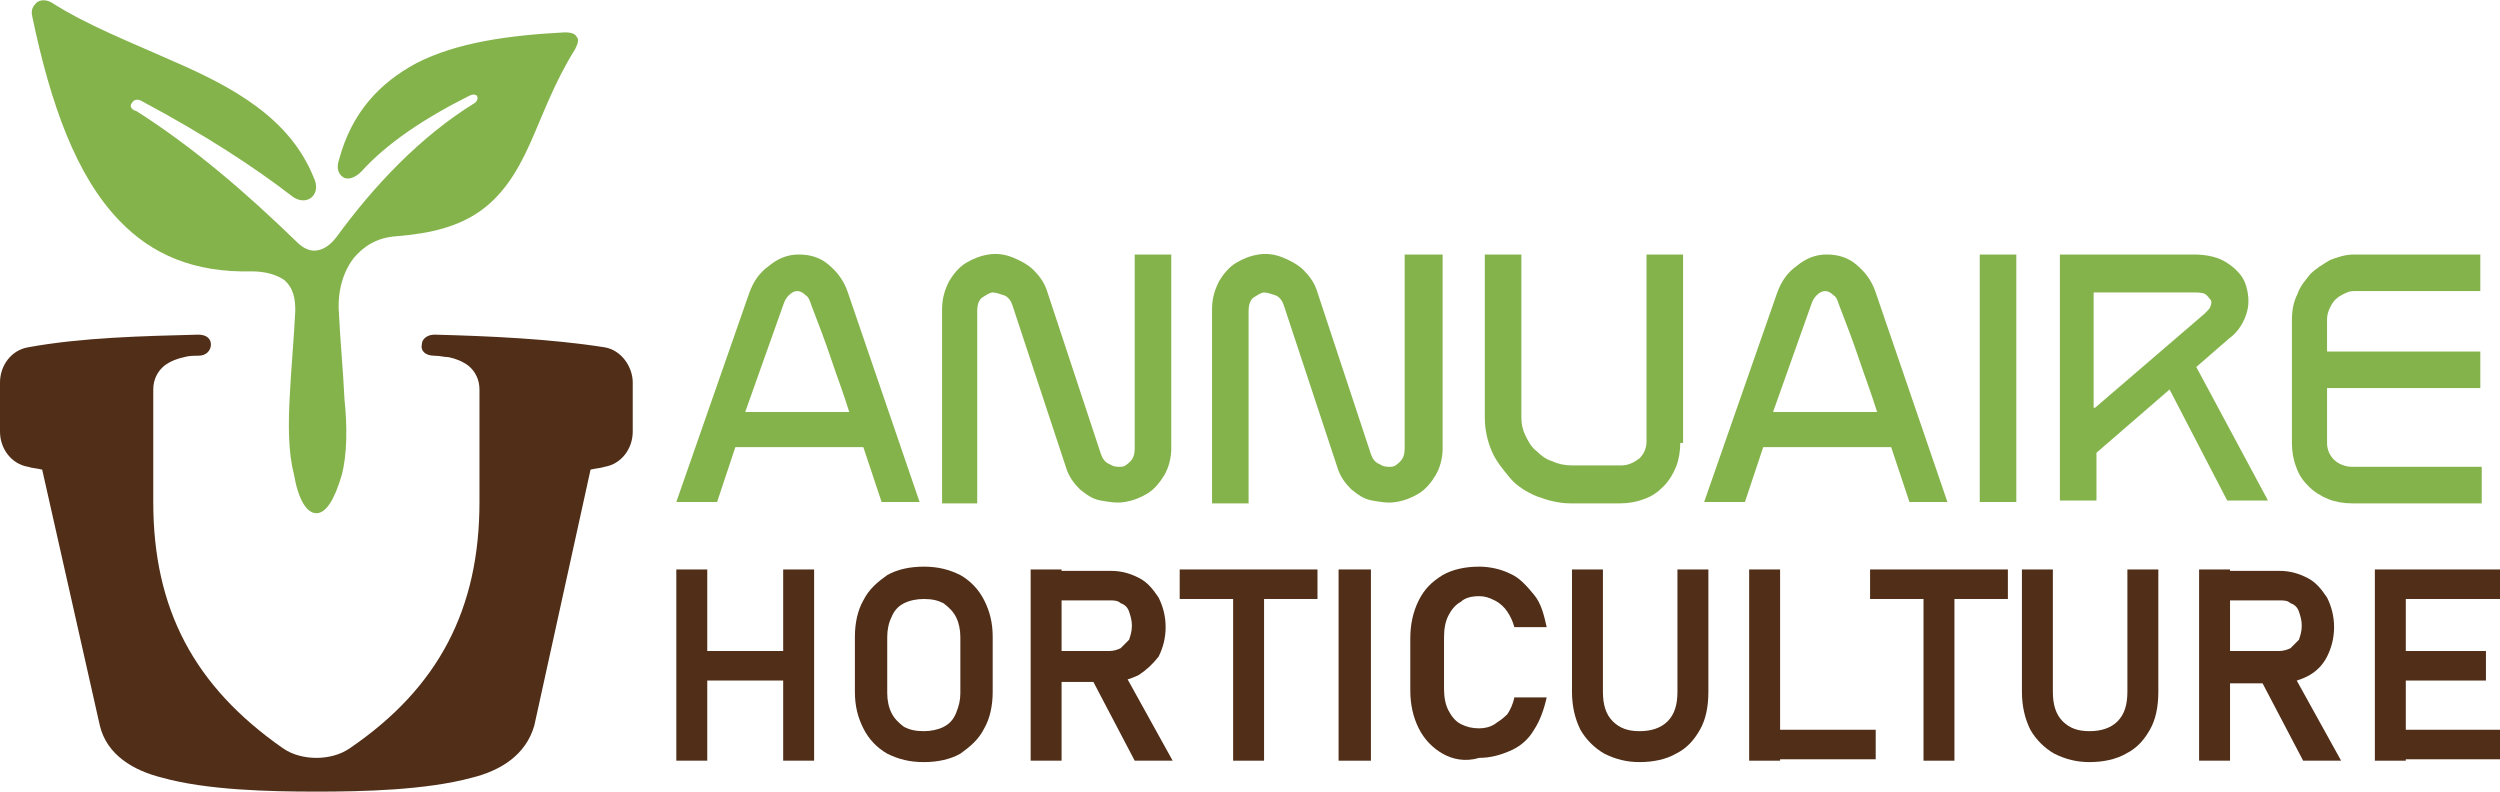 <?xml version="1.0" encoding="utf-8"?>
<!-- Generator: Adobe Illustrator 24.1.0, SVG Export Plug-In . SVG Version: 6.00 Build 0)  -->
<svg version="1.1" id="Layer_1" xmlns="http://www.w3.org/2000/svg" xmlns:xlink="http://www.w3.org/1999/xlink" x="0px" y="0px"
	 width="177.8px" height="56.3px" viewBox="0 0 177.8 56.3" style="enable-background:new 0 0 177.8 56.3;" xml:space="preserve">
<style type="text/css">
	.st0{fill:#84B34B;}
	.st1{fill:#512E17;}
	.st2{fill-rule:evenodd;clip-rule:evenodd;fill:#512E17;}
	.st3{fill-rule:evenodd;clip-rule:evenodd;fill:#84B34B;}
</style>
<g>
	<path class="st0" d="M48.1,35.7l5.2-14.9c0.3-0.8,0.7-1.4,1.4-1.9c0.6-0.5,1.3-0.8,2.1-0.8c0.8,0,1.5,0.2,2.1,0.7
		c0.6,0.5,1.1,1.1,1.4,2l5.1,14.9h-2.7l-1.3-3.9h-9.1l-1.3,3.9H48.1z M53,29.3h7.4c-0.4-1.3-0.9-2.6-1.3-3.8s-0.9-2.5-1.4-3.8
		c-0.1-0.3-0.2-0.6-0.4-0.7c-0.2-0.2-0.4-0.3-0.6-0.3c-0.2,0-0.4,0.1-0.6,0.3c-0.2,0.2-0.3,0.4-0.4,0.7L53,29.3z"/>
	<path class="st0" d="M83.3,18.1v13.8c0,0.7-0.2,1.4-0.5,1.9c-0.3,0.5-0.7,1-1.2,1.3s-1,0.5-1.6,0.6c-0.6,0.1-1.1,0-1.7-0.1
		s-1-0.4-1.5-0.8c-0.4-0.4-0.8-0.9-1-1.6l-3.8-11.5c-0.1-0.3-0.3-0.6-0.6-0.7c-0.3-0.1-0.6-0.2-0.8-0.2s-0.5,0.2-0.8,0.4
		c-0.2,0.2-0.3,0.5-0.3,0.9v13.7H67V22c0-0.8,0.2-1.4,0.5-2c0.3-0.5,0.7-1,1.2-1.3c0.5-0.3,1-0.5,1.6-0.6c0.6-0.1,1.2,0,1.7,0.2
		s1.1,0.5,1.5,0.9s0.8,0.9,1,1.6l3.8,11.5c0.1,0.3,0.3,0.6,0.6,0.7c0.3,0.2,0.5,0.2,0.8,0.2c0.3,0,0.5-0.2,0.7-0.4
		c0.2-0.2,0.3-0.5,0.3-0.9V18.1H83.3z"/>
	<path class="st0" d="M102.6,18.1v13.8c0,0.7-0.2,1.4-0.5,1.9c-0.3,0.5-0.7,1-1.2,1.3s-1,0.5-1.6,0.6c-0.6,0.1-1.1,0-1.7-0.1
		s-1-0.4-1.5-0.8c-0.4-0.4-0.8-0.9-1-1.6l-3.8-11.5c-0.1-0.3-0.3-0.6-0.6-0.7c-0.3-0.1-0.6-0.2-0.8-0.2s-0.5,0.2-0.8,0.4
		c-0.2,0.2-0.3,0.5-0.3,0.9v13.7h-2.6V22c0-0.8,0.2-1.4,0.5-2c0.3-0.5,0.7-1,1.2-1.3c0.5-0.3,1-0.5,1.6-0.6c0.6-0.1,1.2,0,1.7,0.2
		s1.1,0.5,1.5,0.9s0.8,0.9,1,1.6l3.8,11.5c0.1,0.3,0.3,0.6,0.6,0.7c0.3,0.2,0.5,0.2,0.8,0.2c0.3,0,0.5-0.2,0.7-0.4
		c0.2-0.2,0.3-0.5,0.3-0.9V18.1H102.6z"/>
	<path class="st0" d="M119.5,31.5c0,0.6-0.1,1.2-0.3,1.7s-0.5,1-0.9,1.4c-0.4,0.4-0.8,0.7-1.4,0.9c-0.5,0.2-1.1,0.3-1.7,0.3h-3.5
		c-0.8,0-1.6-0.2-2.4-0.5c-0.7-0.3-1.4-0.7-1.9-1.3s-1-1.2-1.3-1.9c-0.3-0.7-0.5-1.5-0.5-2.4V18.1h2.6v11.6c0,0.5,0.1,0.9,0.3,1.3
		c0.2,0.4,0.4,0.8,0.8,1.1c0.3,0.3,0.7,0.6,1.1,0.7c0.4,0.2,0.9,0.3,1.4,0.3h3.5c0.5,0,0.9-0.2,1.3-0.5c0.3-0.3,0.5-0.7,0.5-1.2
		V18.1h2.6V31.5z"/>
	<path class="st0" d="M121.2,35.7l5.2-14.9c0.3-0.8,0.7-1.4,1.4-1.9c0.6-0.5,1.3-0.8,2.1-0.8c0.8,0,1.5,0.2,2.1,0.7
		c0.6,0.5,1.1,1.1,1.4,2l5.1,14.9h-2.7l-1.3-3.9h-9.1l-1.3,3.9H121.2z M126.1,29.3h7.4c-0.4-1.3-0.9-2.6-1.3-3.8s-0.9-2.5-1.4-3.8
		c-0.1-0.3-0.2-0.6-0.4-0.7c-0.2-0.2-0.4-0.3-0.6-0.3c-0.2,0-0.4,0.1-0.6,0.3c-0.2,0.2-0.3,0.4-0.4,0.7L126.1,29.3z"/>
	<path class="st0" d="M143.4,35.7h-2.6V18.1h2.6V35.7z"/>
	<path class="st0" d="M146.5,18.1h9.5c1,0,1.8,0.2,2.4,0.6c0.6,0.4,1.1,0.9,1.3,1.5c0.2,0.6,0.3,1.3,0.1,2c-0.2,0.7-0.6,1.4-1.3,1.9
		l-2.3,2l5.1,9.5h-2.9l-4.1-7.9l-5.2,4.5v3.4h-2.6V18.1z M149,29l7.8-6.7c0.2-0.2,0.4-0.4,0.4-0.5c0.1-0.2,0.1-0.4,0-0.5
		s-0.2-0.3-0.4-0.4c-0.2-0.1-0.5-0.1-0.9-0.1h-7V29z"/>
	<path class="st0" d="M163.4,20.9c0.2-0.6,0.6-1,0.9-1.4c0.4-0.4,0.9-0.7,1.4-1c0.5-0.2,1.1-0.4,1.7-0.4h9v2.6h-9
		c-0.3,0-0.5,0.1-0.7,0.2c-0.2,0.1-0.4,0.2-0.6,0.4s-0.3,0.4-0.4,0.6c-0.1,0.2-0.2,0.5-0.2,0.8V25h10.9v2.6h-10.9v3.9
		c0,0.5,0.2,0.9,0.5,1.2s0.8,0.5,1.3,0.5h9.2v2.6h-9.2c-0.6,0-1.2-0.1-1.7-0.3c-0.5-0.2-1-0.5-1.4-0.9c-0.4-0.4-0.7-0.8-0.9-1.4
		c-0.2-0.5-0.3-1.1-0.3-1.7v-8.7C163,22.1,163.1,21.5,163.4,20.9z"/>
</g>
<g>
	<path class="st1" d="M48.1,40.5h2.2v13.6h-2.2V40.5z M49.3,46.3H57v2.1h-7.7V46.3z M55.7,40.5h2.2v13.6h-2.2V40.5z"/>
	<path class="st1" d="M63.1,53.6c-0.7-0.4-1.3-1-1.7-1.8c-0.4-0.8-0.6-1.6-0.6-2.6v-3.9c0-1,0.2-1.9,0.6-2.6c0.4-0.8,1-1.3,1.7-1.8
		c0.7-0.4,1.6-0.6,2.6-0.6s1.8,0.2,2.6,0.6c0.7,0.4,1.3,1,1.7,1.8c0.4,0.8,0.6,1.6,0.6,2.6v3.9c0,1-0.2,1.9-0.6,2.6
		c-0.4,0.8-1,1.3-1.7,1.8c-0.7,0.4-1.6,0.6-2.6,0.6S63.9,54,63.1,53.6z M67.1,51.7c0.4-0.2,0.7-0.5,0.9-1s0.3-0.9,0.3-1.4v-4
		c0-0.5-0.1-1-0.3-1.4c-0.2-0.4-0.5-0.7-0.9-1c-0.4-0.2-0.8-0.3-1.4-0.3c-0.5,0-1,0.1-1.4,0.3c-0.4,0.2-0.7,0.5-0.9,1
		c-0.2,0.4-0.3,0.9-0.3,1.4v4c0,0.5,0.1,1,0.3,1.4s0.5,0.7,0.9,1c0.4,0.2,0.8,0.3,1.4,0.3C66.2,52,66.7,51.9,67.1,51.7z"/>
	<path class="st1" d="M73.3,40.5h2.2v13.6h-2.2V40.5z M74.2,46.3h4.7c0.3,0,0.6-0.1,0.8-0.2c0.2-0.2,0.4-0.4,0.6-0.6
		c0.1-0.3,0.2-0.6,0.2-1c0-0.4-0.1-0.7-0.2-1c-0.1-0.3-0.3-0.5-0.6-0.6c-0.2-0.2-0.5-0.2-0.8-0.2h-4.7v-2.1H79c0.8,0,1.4,0.2,2,0.5
		c0.6,0.3,1,0.8,1.4,1.4c0.3,0.6,0.5,1.3,0.5,2.1c0,0.8-0.2,1.5-0.5,2.1C82,47.2,81.6,47.6,81,48c-0.6,0.3-1.3,0.5-2,0.5h-4.7V46.3z
		 M77.5,48l2.3-0.4l3.6,6.5h-2.7L77.5,48z"/>
	<path class="st1" d="M83.9,40.5h9.8v2.1h-9.8V40.5z M87.7,41.6h2.2v12.5h-2.2V41.6z"/>
	<path class="st1" d="M97.5,54.1h-2.3V40.5h2.3V54.1z"/>
	<path class="st1" d="M102.6,53.6c-0.7-0.4-1.3-1-1.7-1.8c-0.4-0.8-0.6-1.7-0.6-2.7v-3.7c0-1,0.2-1.9,0.6-2.7
		c0.4-0.8,0.9-1.3,1.7-1.8c0.7-0.4,1.6-0.6,2.6-0.6c0.8,0,1.6,0.2,2.2,0.5c0.7,0.3,1.2,0.9,1.7,1.5s0.7,1.4,0.9,2.3h-2.3
		c-0.1-0.4-0.3-0.8-0.5-1.1s-0.5-0.6-0.9-0.8s-0.7-0.3-1.1-0.3c-0.5,0-1,0.1-1.3,0.4c-0.4,0.2-0.7,0.6-0.9,1
		c-0.2,0.4-0.3,0.9-0.3,1.5v3.7c0,0.6,0.1,1.1,0.3,1.5c0.2,0.4,0.5,0.8,0.9,1s0.8,0.3,1.3,0.3c0.4,0,0.8-0.1,1.1-0.3
		c0.3-0.2,0.6-0.4,0.9-0.7c0.2-0.3,0.4-0.7,0.5-1.2h2.3c-0.2,0.9-0.5,1.7-0.9,2.3c-0.4,0.7-1,1.2-1.7,1.5c-0.7,0.3-1.4,0.5-2.2,0.5
		C104.2,54.2,103.3,54,102.6,53.6z"/>
	<path class="st1" d="M114.1,53.6c-0.7-0.4-1.3-1-1.7-1.7c-0.4-0.8-0.6-1.7-0.6-2.7v-8.7h2.2v8.7c0,0.9,0.2,1.6,0.7,2.1
		c0.5,0.5,1.1,0.7,1.9,0.7c0.8,0,1.5-0.2,2-0.7c0.5-0.5,0.7-1.2,0.7-2.1v-8.7h2.2v8.7c0,1.1-0.2,2-0.6,2.7s-0.9,1.3-1.7,1.7
		c-0.7,0.4-1.6,0.6-2.6,0.6C115.7,54.2,114.9,54,114.1,53.6z"/>
	<path class="st1" d="M124.4,40.5h2.2v13.6h-2.2V40.5z M125.5,51.9h7.9v2.1h-7.9V51.9z"/>
	<path class="st1" d="M133,40.5h9.8v2.1H133V40.5z M136.8,41.6h2.2v12.5h-2.2V41.6z"/>
	<path class="st1" d="M146.1,53.6c-0.7-0.4-1.3-1-1.7-1.7c-0.4-0.8-0.6-1.7-0.6-2.7v-8.7h2.2v8.7c0,0.9,0.2,1.6,0.7,2.1
		c0.5,0.5,1.1,0.7,1.9,0.7c0.8,0,1.5-0.2,2-0.7c0.5-0.5,0.7-1.2,0.7-2.1v-8.7h2.2v8.7c0,1.1-0.2,2-0.6,2.7s-0.9,1.3-1.7,1.7
		c-0.7,0.4-1.6,0.6-2.6,0.6C147.7,54.2,146.9,54,146.1,53.6z"/>
	<path class="st1" d="M156.4,40.5h2.2v13.6h-2.2V40.5z M157.4,46.3h4.7c0.3,0,0.6-0.1,0.8-0.2c0.2-0.2,0.4-0.4,0.6-0.6
		c0.1-0.3,0.2-0.6,0.2-1c0-0.4-0.1-0.7-0.2-1c-0.1-0.3-0.3-0.5-0.6-0.6c-0.2-0.2-0.5-0.2-0.8-0.2h-4.7v-2.1h4.7c0.8,0,1.4,0.2,2,0.5
		c0.6,0.3,1,0.8,1.4,1.4c0.3,0.6,0.5,1.3,0.5,2.1c0,0.8-0.2,1.5-0.5,2.1c-0.3,0.6-0.8,1.1-1.4,1.4c-0.6,0.3-1.3,0.5-2,0.5h-4.7V46.3
		z M160.6,48l2.3-0.4l3.6,6.5h-2.7L160.6,48z"/>
	<path class="st1" d="M168.9,40.5h2.2v13.6h-2.2V40.5z M169.8,40.5h8v2.1h-8V40.5z M169.8,46.3h7v2.1h-7V46.3z M169.8,51.9h8v2.1h-8
		V51.9z"/>
</g>
<path class="st2" d="M22.5,56.3c-3.3,0-7.8-0.1-11-1c-2-0.5-3.9-1.6-4.4-3.7L3,33.4c-0.4-0.1-0.7-0.1-1-0.2c-1.2-0.2-2-1.3-2-2.5
	v-3.5c0-1.2,0.8-2.3,2-2.5c3.8-0.7,8.2-0.8,12.1-0.9c0.6,0,0.9,0.3,0.9,0.7c0,0.4-0.3,0.8-0.9,0.8c-0.3,0-0.7,0-1,0.1
	c-0.5,0.1-1,0.3-1.4,0.6c-0.5,0.4-0.8,1-0.8,1.7v8c0,7.6,2.9,13.1,9.2,17.5c0.7,0.5,1.6,0.7,2.4,0.7c0.8,0,1.7-0.2,2.4-0.7
	c6.3-4.3,9.2-9.9,9.2-17.5v-8c0-0.7-0.3-1.3-0.8-1.7c-0.4-0.3-0.9-0.5-1.4-0.6c-0.3,0-0.6-0.1-1-0.1c-0.7,0-1-0.4-0.9-0.8
	c0-0.4,0.4-0.7,0.9-0.7c3.9,0.1,8.3,0.3,12.1,0.9c1.2,0.2,2,1.4,2,2.5v3.5c0,1.2-0.8,2.3-2,2.5c-0.3,0.1-0.6,0.1-1,0.2L38,51.6
	c-0.6,2.1-2.4,3.2-4.4,3.7C30.3,56.2,25.8,56.3,22.5,56.3L22.5,56.3z"/>
<path class="st3" d="M22.5,36.5c0.7,0,1.3-1,1.8-2.7c0.4-1.5,0.4-3.5,0.2-5.4c-0.1-2.1-0.3-4.1-0.4-6.2c-0.1-1.5,0.3-2.9,1.1-3.9
	c0.7-0.8,1.6-1.4,3-1.5c5.1-0.4,7.5-2.1,9.5-6.6c0.9-2,1.7-4.3,3.2-6.7c0.2-0.4,0.3-0.7,0.1-0.9c-0.1-0.2-0.4-0.3-0.8-0.3
	c-3.9,0.2-7.7,0.7-10.6,2.2C27,5.9,25,8,24.1,11.4c-0.2,0.6,0,1,0.3,1.2c0.3,0.2,0.8,0.1,1.3-0.4c1.8-2,4.5-3.8,7.7-5.4
	c0.2-0.1,0.4-0.1,0.5,0c0.1,0.1,0.1,0.3-0.1,0.5c-3.9,2.4-7.2,5.9-9.9,9.6c-0.4,0.5-0.8,0.8-1.3,0.9c-0.5,0.1-1-0.1-1.5-0.6
	c-3.5-3.4-7.3-6.7-11.4-9.3C9.3,7.8,9.2,7.5,9.4,7.3C9.5,7.1,9.8,7,10.1,7.2c4.5,2.4,8,4.7,10.6,6.7c0.6,0.5,1.2,0.4,1.5,0.1
	c0.3-0.3,0.4-0.8,0.1-1.4c-1.7-4.2-5.7-6.4-10.1-8.3C9.3,3,6.2,1.8,3.7,0.2C3.2-0.1,2.7,0,2.5,0.3C2.3,0.5,2.2,0.8,2.3,1.2
	c1.3,6.2,3.1,11.3,6.2,14.5c2.3,2.4,5.3,3.7,9.4,3.6c0.9,0,1.7,0.2,2.3,0.6c0.7,0.6,0.8,1.4,0.8,2.2c-0.1,2.1-0.3,4.1-0.4,6.2
	c-0.1,1.9-0.1,3.9,0.3,5.4C21.2,35.5,21.8,36.5,22.5,36.5z"/>
</svg>
